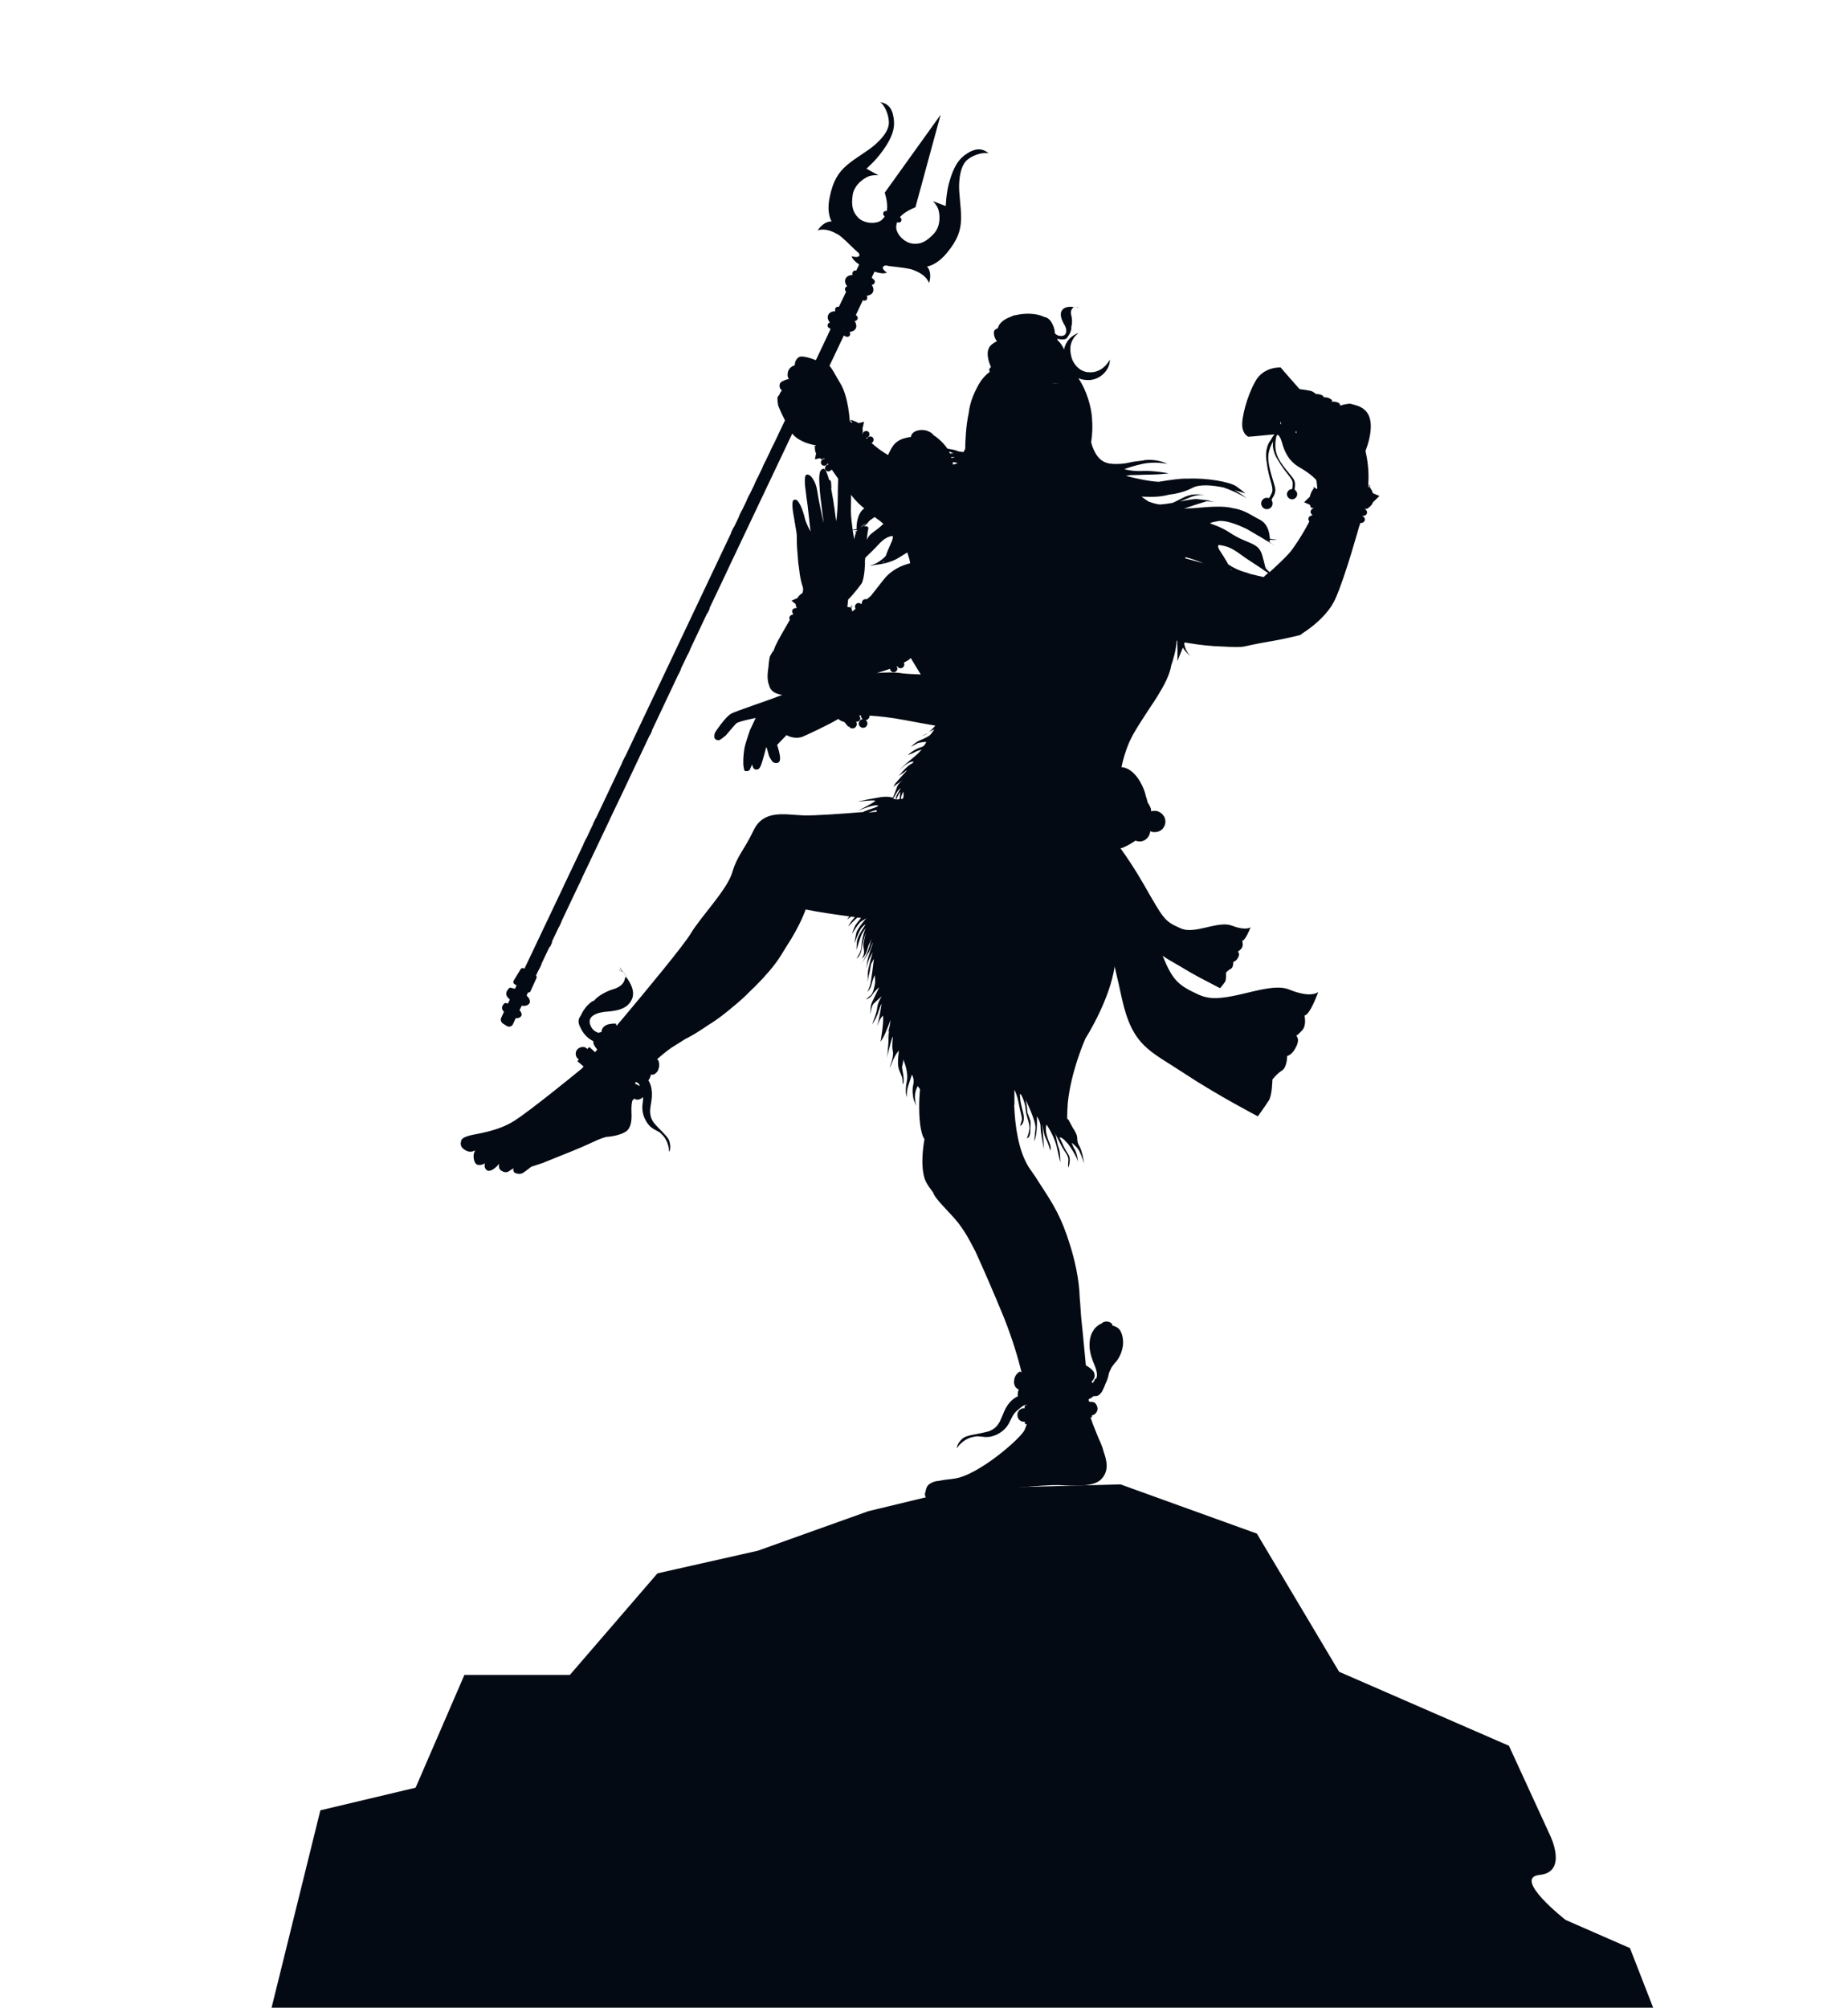 <?xml version="1.0" encoding="UTF-8"?> <!-- Generator: Adobe Illustrator 21.0.0, SVG Export Plug-In . SVG Version: 6.00 Build 0) --> <svg xmlns="http://www.w3.org/2000/svg" xmlns:xlink="http://www.w3.org/1999/xlink" id="Layer_1" x="0px" y="0px" viewBox="0 0 939.1 1020.1" style="enable-background:new 0 0 939.1 1020.1;" xml:space="preserve"> <style type="text/css"> .st0{fill:#040A13;} </style> <g> <path class="st0" d="M440.2,492.6c-0.1,0.7-0.2,1.3-0.2,1.3S440.1,493.4,440.2,492.6z"></path> <path class="st0" d="M437.8,487.1c-0.2,0.1-0.3,0.1-0.3,0.1S437.5,487.5,437.8,487.1z"></path> <path class="st0" d="M437.5,490c-0.3,0.4-0.5,0.7-0.5,0.7S437.2,490.4,437.5,490z"></path> <path class="st0" d="M445.6,521.9c-0.4,1.2-0.7,2.3-0.7,2.3C445,523.9,445.3,523,445.6,521.9z"></path> <path class="st0" d="M450.7,528c0,0,0.1-1.2,0.4-2.9C450.6,526.7,450.7,528,450.7,528z"></path> <path class="st0" d="M399.1,193.1C399.1,193.1,399.1,193,399.1,193.1C399.2,193,399.1,193,399.1,193.1z"></path> <path class="st0" d="M398.7,193.2c0.2-0.1,0.3-0.1,0.4-0.1C399,193.1,398.9,193.1,398.7,193.2z"></path> <path class="st0" d="M697.7,255.2l3.3-3.2l-3.3-1.4c-0.6-1.8-1.6-3-1.6-3s0.6-1.1-0.8-1.4c0.5-6.6-0.4-12.7-1.4-17.1 c0.7-1.8,1.4-3.9,1.9-6.1c3.6-16.1-6-16.8-9.8-17.9c0,0-2.2,0.1-5.1,1c0.1-0.3,0.1-0.5,0-0.6c-0.1-0.7-1.1-1.1-2.1-1.3 c-0.7-0.2-1.5-0.1-2.1-0.1c0,0,0,0,0-0.1c0.4-0.3,0.5-0.8-1.1-1.6c-1-0.5-2.1-0.6-2.8-0.5c0,0-0.1-0.1-0.1-0.2l0,0 c-0.6-1.3-2.9-1.5-3.9-1.5c-0.8-0.5-1.6-1.3-2.7-1.6c-1.9-0.4-3.9-0.7-5.7-0.9l-8-9.1l0,0l-0.5-0.6l0,0l-1.1-1.3 c0,0-8.7-0.6-12.9,7.1c-4.3,7.6-7.1,18.8-6.6,23c0.5,4.2,3.1,5.1,3.1,5.1l2.6-0.2h0l0,0l10.5-1c0,0.1,0,0.1,0,0.2 c-0.6,0.7-1.2,1.6-1.7,2.6c-0.2,0.3-0.4,0.5-0.5,0.7c0,0-2.9,3.7-1.6,10.7c0,0,0,0,0,0c1.1,9.1,3.8,12.6,2.6,15.5 c-0.3,0.7-0.6,1.3-0.9,1.9l-0.5,0.8c0,0,0,0,0,0c-0.3-0.1-0.7-0.2-1.1-0.2c-1.6,0-2.9,1.3-2.9,2.9c0,1.6,1.3,2.9,2.9,2.9 c1.6,0,2.9-1.3,2.9-2.9c0-0.6-0.2-1.2-0.5-1.7l0,0c0,0,0.1-0.3,0.2-0.7c1-1.4,2-3.4,1.6-5.4c-0.7-3.5-3.5-10-3.5-15.7 c0-3,1.3-6,2.5-8.1c0,0,0,0.1,0,0.1c0,0-1.1,4.1,2.4,9.4c0,0,0,0,0,0c4.1,7.2,7.6,9.2,7.5,12c0,0.7-0.1,1.3-0.1,1.9l-0.2,0.9 c0,0,0,0,0,0c-0.3,0-0.6,0.1-1,0.2c-1.3,0.6-2,2.1-1.4,3.4s2.1,2,3.4,1.4c1.3-0.6,2-2.1,1.4-3.4c-0.2-0.5-0.6-0.9-1-1.2l0,0 c0,0,0-0.2-0.1-0.6c0.3-1.5,0.4-3.5-0.6-5c-1.8-2.7-6.4-7.1-8.3-11.9c-1.4-3.4-0.9-7.5-0.4-9.7c0.3-0.5,0.6-0.8,0.6-0.8l0-0.1 c0.8,0.5,1.5,1.5,2.1,3.5c1.4,5.2,3.5,10,9.3,13.3c5.8,3.3,8.3,6.3,8.3,6.3s0.4,1.8,0.5,4.6c-1.4-0.6-1.9-1.2-1.9-1.2 s0,0.6,0.2,0.7c-1.2,1.5-1.8,3-2.1,4.4l-2.9,2.8l3,1.3c0.1,0.4,0.2,0.8,0.3,1l0,0l0,0c0.1,0.3,0.2,0.4,0.2,0.4s0.4,0.1,1.1,0.3 c0.2,0,0.3,0.1,0.5,0.1c-1,0-1.8,0.8-1.8,1.8c0,0.6,0.4,1.2,0.9,1.5c0,0.1-0.1,0.2-0.1,0.3c0,0,0,0,0,0c-1,0-1.9,0.8-1.9,1.8 c0,0.5,0.2,0.9,0.5,1.2c-3.3,6.5-8.1,13.7-10.2,16.1c-2,2.3-6.8,6.8-10,9.7c-0.7-0.6-1.4-1.3-2.1-2.1c0-0.2-0.1-0.5-0.2-0.8 c1.4,0.9,1.9,1,1.9,1s-0.8-0.4-1.9-1c-0.3-1.4-0.8-3.4-1.6-6.1c-2-6.3-7.5-5.2-16.1-10.9c-8.6-5.7-14.3-4.4-6.4-6 c3.7-0.7,9.7,1.5,15,4.1c1.5,0.9,3.1,1.8,4.6,2.7c0.5,0.3,1,0.7,1.6,0.9c4.5,2.7,8,4.9,8,4.9s0,0-2.1-1.4c-0.4-0.3-1-0.8-1.7-1.4 c0.7,0.4,1.1,0.7,1.1,0.7s0-0.4,0-1.1c2.2,0.3,3.8,0,3.8,0s-1.7-0.1-3.8-0.5c-0.1-2.1-0.6-6-3.4-8.5c0,0,0,0,0,0s0,0,0,0 c-0.5-0.4-1-0.8-1.6-1.1c-0.6-0.3-1.2-0.6-1.7-0.9c-0.1,0-0.1-0.1-0.2-0.1c-4.4-2.5-6.9-4.1-11.9-4.9c0,0,0,0,0,0 c-4-1.2-11.7-0.8-18.8-0.1c-1.3,0.1-2.6,0.2-4,0.2c-0.7,0-1.4,0.1-2,0.1c0.1,0,0.2-0.1,0.3-0.1c4.6-1.6,9.1-3,11.2-3.6 c2.4,0.1,4.2,0.4,4.2,0.4s0,0-2.8-0.6c-0.1,0-0.3-0.1-0.4-0.1c0.1,0,0.2-0.1,0.2-0.1s-2.8-0.3-5.9-0.7c-1.6-0.2-5.1,0.5-8.8,1.2 c1.6-0.7,3.3-1.4,5.3-2.2c3.6-1.4,6.4-1.3,8.1-0.9c-1.3-0.3-3.3-0.6-5.9-0.5c-4.4,0.2-7.3,2.6-11.3,4.3c-2.3,0.4-4.4,0.7-6,0.8 c-1.3,0.1-3.6-0.5-6.3-1.5c-1.3-0.8-2.4-1.6-3.5-2.5c3.1,0.2,6,0.2,8.4,0c2.3-0.2,4.2-0.6,5.8-1c4.3-0.5,8.4-1.7,11.6-3.4 c3.7-2,10.2-1.4,15.9-0.2c6.4,2.2,11.9,5.5,11.9,5.5s-3.9-3-6.5-4.2c3.3,0.9,5.6,1.7,5.6,1.7s-0.3-0.5-4.4-3.5 c-3.2-2.4-15.6-4.5-24.9-4c0,0,0,0,0,0c-3.4-0.2-9.1,0.7-14.7,1.6c-5.5-0.3-11.7-1.8-16.7-3c0.7-0.1,1.4-0.2,2.2-0.4 c2.3,0,4.9-0.1,7.3-0.2c2.4,0,4.9-0.1,7-0.2c0,0,0,0,0,0l0,0c3-0.2,5.3-0.5,5.3-0.5s-7.9-1.5-13.2-1.2c-5.3,0.3-9.3-0.9-9.3-0.9 s2.8-1.3,9.2-2.7c6.3-1.4,12.6,0,12.6,0s-4.3-2.4-10.4-2c0,0,0,0,0,0s0,0,0,0c-0.7,0-1.4,0.1-2.1,0.3c0,0,0,0,0,0 c-1,0.1-2.4,0.3-4,0.5c-1.6,0.2-3,0.6-4.7,0.9c-3,0.4-5.9,0.5-8.3,0.1c-0.5-0.1-1-0.2-1.5-0.4c-0.6-0.2-1.1-0.4-1.6-0.7 c-4.6-2.6-6.1-9.7-6.1-9.7c0.6-4.4,0.8-7.3,0.4-12.7c-0.4-4.9-2.4-13.2-6.9-19.8c1.4,0.5,2.9,0.9,4.4,0.9c6.3,0.4,11.7-5,11.6-10.4 c0,0-3.5,7.3-11.2,6.4c-0.1,0-0.1,0-0.2,0c0,0-0.1,0-0.1,0c-3.8-0.6-6.1-3.3-7.4-5.9c-1-2.3-1.2-4.6-1.2-5.7c0-0.5,0-1.1,0.1-1.6 c0.2-1.2,0.6-2.5,1.4-3.8c0.6-1,1.5-2,2.7-2.9c0,0,0,0-0.1,0c0,0,0,0,0,0c0,0,0,0,0,0c-0.8,0.3-6,2.1-7.3,8.4c-0.2-0.6-0.5-1.3-1-2 c0,0,0,0,0,0c-0.6-1-1.4-2-2.4-2.8c0.1,0,0.2,0.1,0.2,0.1s-0.2-0.5-0.2-0.8c1.9,0.5,4.5,0.7,5.2-0.8c0.1-0.1,0.1-0.3,0.2-0.4 c0.6-0.7,1.2-1.8,1.5-3l0,0l0.1-0.3c0,0,0,0,0,0c0-0.2,0.1-0.3,0.1-0.5c0-0.3,0.1-0.6,0-0.9v0c0,0,0,0,0,0c0-0.1,0-0.1,0-0.2 c0.6-1.8,0.4-4.4,0-5.7c-0.4-1.4-0.3-2.9,0.8-3.8c0.3-0.3,0.3-0.4,0.2-0.5c0.3-0.1,0.9-0.2,1.3,0c0.1,0,0.2,0,0.3,0.1 c0.1,0,0.2,0.1,0.4,0.3c0.2,0.2,0.6,0.3,0.6,0.3l0-0.1c0,0-0.4,0-0.5-0.2c-0.1-0.1-0.2-0.2-0.3-0.2c0.2,0,0.4,0,0.5,0 c0.3,0,0.5,0,0.6,0l0-0.1c0,0-0.6,0.1-1.2,0c0,0,0,0,0,0l0,0c-0.1,0-0.2,0-0.3-0.1c-0.5-0.1-1,0-1.3,0c-0.5-0.1-4.1-0.6-5.7,1.5 c-1.7,2.2-0.1,5.5,1.2,7.7c1.3,2.2,1.4,5.4-1.6,5.5c-1.7,0.1-2.8-0.7-3.4-1.4c0,0,0,0,0,0c0-0.1,0-0.1,0-0.2c0,0,0-0.1,0-0.1 c0-0.5-0.1-1.1-0.2-1.7c0,0,0,0,0,0s0,0,0,0c-0.2-0.7-0.4-1.4-0.8-2.2c0,0,0,0,0,0c-0.6-1.5-1.6-2.8-2.7-3.5 c-0.3-0.2-1-0.4-1.7-0.6c-4-1.9-9.7-2-14.3-0.9c0,0,0,0,0,0c-1.1,0.1-1.8,0.4-2.3,0.7c-1.8,0.6-5.4,2.2-6.6,5 c-0.2,0.4-0.3,0.9-0.4,1.5c0-0.3,0-0.5,0-0.5s-0.7,0.1-1.2,0.7c0,0,0,0,0,0c-1.2,0.4-1,3.6,0.8,5.9c-1.7,0.8-3.3,1.9-4,3.3 c-1.6,2.9-0.1,7.5,1,9.8c-0.5,0.3-0.9,0.8-0.9,1.5c0,0.3,0.1,0.5,0.2,0.8c0,0.1,0,0.1,0,0.2c-2.3,1.7-4.1,3.8-5.6,6.4 c-2.3,4.2-4.4,8.9-5,14.3c-1.5,6.8-1.8,15-1.8,18.3c-0.2,0.5-0.5,1-0.9,1.7c-0.7-0.1-1.5-0.2-2.3-0.3c-1.1-0.4-2.2-0.8-3.3-1 c-1.1-0.2-1.9-0.3-2.6-0.5c-2.2-3.4-6.2-6.3-6.2-6.3s0,0.1,0,0.1c-0.3-0.2-0.5-0.4-0.8-0.6c-0.4-0.6-1.1-1.3-2.5-1.9 c-3-1.5-8-0.7-8.9,2.2c0,0,0,0.1,0,0.1c0,0,0,0,0,0c0,0,0,0,0,0.1c0,0.1,0,0.1-0.1,0.2c0,0,0,0.1,0,0.1c0,0,0,0,0,0 c0,0,0,0.1,0,0.1c-5.8,0.8-8.6,2.7-10.8,7.5c-0.3,0.5-0.5,1.1-0.8,1.7c-2.7-1.5-5.7-3.7-8.4-6.1c0.1-0.1,0.2-0.1,0.3-0.2 c0.8-0.6,1-1.8,0.4-2.5c-0.6-0.8-1.7-0.8-2.5-0.2c-0.2,0.2-0.4,0.4-0.5,0.7c-0.2-0.1-0.3-0.3-0.5-0.4c0.3,0,0.7-0.2,1-0.4 c0.8-0.6,1-1.8,0.4-2.5c-0.6-0.8-1.7-0.8-2.5-0.2c-0.4,0.3-0.7,0.8-0.7,1.3c0,0,0,0-0.1-0.1l0-0.1c0,0,0,0,0,0 c0.3-1.1,0.3-1.9,0.1-2.7l0.8-3.5l-2.8,0.7c-1.2-0.8-2.4-1.1-2.4-1.1s-0.9-0.8-2-0.2c0,0,1.1,0.4,1.1,0.8c0,0.1-0.1,0.2-0.2,0.4 c-0.6-0.7-1-1.1-1-1.1s-0.6-12.1-4.7-18.9c-2.6-4.2-4-7.4-5.6-9l7.3-15.4l1.1,0.5c0.8,0.4,1.7,0,2-0.7c0.2-0.5,0.2-1.1-0.2-1.6 c1.5-0.2,2.7-0.8,3.2-1.9c0.5-1.1,0.2-2.5-0.6-3.7c0.6,0,1.1-0.3,1.4-0.9c0.4-0.8,0-1.7-0.7-2l-0.1-0.1l3.6-7.6l0.1,0.1 c0.8,0.4,1.7,0,2-0.7c0.2-0.5,0.2-1.1-0.2-1.6c1.5-0.2,2.7-0.8,3.2-1.9c0.5-1.1,0.2-2.5-0.6-3.7c0.6,0,1.1-0.3,1.4-0.9 c0.4-0.8,0-1.7-0.7-2L443,141l1.4-3c1.4,0.5,2.5,0.7,3.3,0.8c1.9,0.3,3-0.3,3-0.3s-2.2-1.4-2.1-2.5l0,0c0,0,0,0,0,0 c0-0.2,0.1-0.3,0.2-0.5c0.4-0.5,1.1-0.7,1.7-0.6c0.5,0.1,0.9,0.2,1.4,0.3c5.1,0.6,10.1,1.1,12.3,2c2.2,0.9,6.4,2.6,7.9,6.6 c0,0,1.9-5-1-8.4c0,0,4.7-0.4,10.1-6.9c5.4-6.6,7-11.1,7.2-17.2c0.1-6.1-1.2-12.8-1-17.7c0.2-4.9,1.2-10.1,4.4-12.6 c3.2-2.5,7.8-3.7,10.6-3.1c-3.5-2.9-7.1-2.7-12,0.8c-4.9,3.5-6.9,9.8-8.3,14.9c-1.3,5.2-1.5,11.1-1.5,11.1l-6.5-2.5 c0,0,1.4,1.3,2.5,3.6c1,2.3,1.8,8.7-2,12.9c-3.8,4.1-6.8,5.5-10.6,5.1c-3.7-0.3-7.1-3.4-8.2-6.4c-0.7-1.8-0.3-3.4,0.1-4.5l0.2,0.1 c0.7,0.3,1.6,0,1.9-0.7c0.3-0.7,0-1.6-0.7-1.9l-1.5-0.7l1.5,0.7c0,0,1.6-2.5,7.9-5.1l12.8-47l-1,2.1l1-2.1l-28.4,39.6 c2,6.5,1,9.3,1,9.3l0.2,0.1c-0.7-0.3-1.6,0-1.9,0.7c-0.3,0.7,0,1.6,0.7,1.9l0,0c-0.6,1-1.6,2.3-3.4,2.9c-3.1,1-7.6,0.4-10.2-2.3 c-2.6-2.7-3.5-5.9-2.7-11.4c0.8-5.5,6.3-9,8.7-9.7c2.4-0.6,4.4-0.3,4.4-0.3l-6.1-3.4c0,0,4.5-3.9,7.6-8.2c3.2-4.3,6.8-9.8,6.4-15.8 c-0.4-6-2.5-9-6.9-9.8c2.2,1.8,4.2,6.2,4.3,10.2c0.1,4.1-3.3,8.1-7,11.4c-3.7,3.3-9.7,6.5-14.3,10.4c-4.6,4-7.1,8.1-8.8,16.4 c-1.7,8.3,1,12.2,1,12.2c-4.4,0-7.1,4.6-7.1,4.6c4-1.4,8,0.8,10.1,1.9c2.1,1.1,5.6,4.8,9.3,8.3c0.4,0.3,0.7,0.7,1.1,0.9 c0.5,0.5,1,1.2,0.6,1.9l-0.3,0.2c-1,0.7-3.5-0.1-3.5-0.1s0.2,1.8,3.8,4.2l-1.5,3.1c-0.7-0.2-1.5,0.1-1.8,0.8c-0.2,0.5-0.2,1,0,1.4 c-1.7,0.1-3.1,0.7-3.6,1.9c-0.6,1.2-0.2,2.6,0.8,3.9c-0.4,0.1-0.8,0.4-1,0.8l0,0c-0.3,0.7-0.1,1.5,0.5,1.9l-3.7,7.7 c-0.7-0.2-1.5,0.1-1.8,0.8l0,0c-0.2,0.5-0.2,1,0,1.4c-1.7,0.1-3.1,0.7-3.6,1.9c-0.6,1.2-0.2,2.6,0.8,3.9c-0.4,0.1-0.8,0.4-1,0.8 c-0.4,0.8,0,1.7,0.7,2l0.7,0.4l-0.7,1.5c0,0,0,0,0,0l-1.3,2.8c0,0,0,0,0,0l-5.5,11.6c-2.8-1.1-7-2.4-8.5-1.6 c-2.4,1.4-2.2,4.2-2.2,4.2s-2.9,0.7-3.5,3.4c-0.6,2.8,0.6,3.6,0.6,3.6s-2.1,0.2-3.4,1.3c0.2-0.3,0.5-0.5,0.8-0.6 c-0.6,0.2-1.7,0.8-2.1,1.7c0,0,0,0,0,0s-0.1,0.1-0.1,0.4c0,0,0,0,0,0c0,0,0,0,0,0c-0.1,0.6-0.2,1.8,0.8,2.6 c0.2,0.2,0.3,0.4,0.3,0.4s-0.8,0.9-1.4,2.4c0,0,0,0,0,0s-1.1,0.8-0.8,2.1c0,0.5,0,1.2,0.2,2.2c0,0,0,0.1,0,0.1 c0.1,0.4,0.1,0.8,0.3,1.1c0-0.1-0.1-0.1-0.1-0.1s1.2,3.1,3.4,7.4l-2,4.2c0,0,0,0,0,0l-1.4,2.9c0,0,0,0,0,0.1l-2.6,5.4 c0,0,0-0.1,0-0.1l-1.4,2.9c0,0,0,0,0,0.1l-2.6,5.4c0,0,0-0.1,0-0.1l-1.4,2.9c0,0,0,0.1,0,0.2l-2.6,5.4c0,0,0-0.1,0-0.1l-1.4,2.9 c0,0,0,0.1,0,0.2l-2.6,5.4c0-0.1,0-0.1,0-0.2l-1.4,2.9c0,0,0,0.1,0,0.2l-2.6,5.4c0-0.1,0-0.1,0-0.2l-1.4,2.9c0,0,0,0.1,0,0.3 l-2.6,5.4c0-0.1,0-0.2,0-0.3l-1.4,2.9c0,0,0,0.1,0,0.3l-39,82.3l-0.4,0.8c0,0,0,0,0,0l-14.6,30.8c0-0.1,0-0.1,0-0.2l-1.4,2.9 c0,0,0,0.1,0,0.2l-13.3,28.1c0-0.1,0-0.1,0-0.2l-1.4,2.9c0,0,0,0.1,0,0.2l-3.5,7.4c0-0.1,0-0.1,0-0.2l-1.4,2.9c0,0,0,0.1,0,0.2 l-8.7,18.3c0,0,0,0,0,0l-1.4,2.9c0,0,0,0,0,0.1l-19.9,41.9l-0.3-0.2c-0.6-0.3-1.3-0.1-1.6,0.4l-3.6,5.9c-0.3,0.6-0.2,1.3,0.4,1.7 l1.1,0.7l-0.8,1.7c-1.5-0.4-2.6-0.6-2.6-0.6s-2.8,2-1.5,4.4c0.3,0.5,0.8,1.1,1.5,1.7l-1,2c-0.9-0.2-1.5-0.3-1.5-0.3 s-2.3,1.6-1.2,3.6c0.2,0.3,0.4,0.6,0.7,0.9l-1.4,3c-0.5,1-0.1,2.3,0.8,2.9l2,1.3c1.1,0.7,2.7,0.3,3.2-1l1.4-3 c0.7,0.1,1.3,0,1.9-0.3c1.7-0.9,1.2-2.4,0-3.7l1.1-2.3c1.1,0.2,2.1,0.1,2.9-0.3c2.2-1.2,1.3-3.2-0.4-4.9l0.7-1.5 c0.5,0.1,1.1-0.2,1.3-0.7l3-6.6c0.2-0.5,0.1-1-0.2-1.4l1.7-3.5c0,0.1,0,0.3-0.1,0.4l1.2-2.6c0,0,0-0.1,0-0.3l4.2-8.8 c0,0.3,0,0.5-0.1,0.8l1.2-2.6c0,0,0-0.2,0-0.6l3.6-7.6c0,0.1,0,0.2,0,0.2l1.2-2.6c0,0,0-0.1,0-0.2l9.2-19.4c0,0,0,0.1,0,0.1 l1.2-2.6c0,0,0,0,0-0.1l13.6-28.6c0,0,0,0,0,0l1.2-2.6c0,0,0,0,0,0l4.4-9.2l0.4-0.8c0,0,0,0,0,0l14.9-31.5c0,0.2,0,0.3-0.1,0.5 l1.2-2.6c0,0,0-0.1,0-0.3l13.6-28.8c0,0.1,0,0.3-0.1,0.4l1.2-2.6c0,0,0-0.1,0-0.3l3.6-7.5c0,0.1,0,0.2-0.1,0.4l1.2-2.6 c0,0,0-0.1,0-0.2l8.8-18.6c0,0.2,0,0.4-0.1,0.6l1.2-2.6c0,0,0-0.2,0-0.4l8.5-17.9c0,0,0,0,0,0l1.2-2.6c0,0,0,0,0,0l32.3-68.1 c0,0,0,0,0.1,0.1c0,0,0,0,0,0c1.2,1.6,3,2.8,4.9,3.7c3,1.5,5.9,2,7,2.2c0,0,0,0.1,0.1,0.2c-0.7,0.1-1,0-1,0s0.3,0.3,0.4,0.3 c-0.1,1.5,0.1,2.7,0.6,3.6l-0.6,3l2.5-0.6c0.3,0.2,0.5,0.3,0.6,0.4l0,0l0,0c0.2,0.1,0.3,0.2,0.3,0.2s0.3-0.1,0.9-0.4 c0.2-0.1,0.3-0.1,0.5-0.2c0.1,0.1,0.1,0.2,0.2,0.3c-0.4,0-0.8,0.1-1.2,0.4c-0.8,0.6-1,1.8-0.4,2.5c0.6,0.8,1.7,0.8,2.5,0.2 c0.3-0.2,0.5-0.5,0.6-0.8c0.1,0.2,0.2,0.4,0.4,0.6c-0.3,0-0.7,0.2-1,0.4c-0.8,0.6-1,1.8-0.4,2.5c0.6,0.8,1.7,0.8,2.5,0.2 c0.2-0.2,0.4-0.4,0.5-0.6c1,1.4,2.1,3,3.3,4.7c0,0.3,0,0.6,0,0.9c-0.2,3.8-0.1,9.3-0.3,13.3c0,0.6-0.1,1.2-0.1,1.7 c-0.3,4.6-0.6,5.6-0.6,5.7c0,0,0,0,0,0c-0.3-2.2-1.2-9.8-2.5-16.3c0.2-1.1-0.1-2.7-0.1-3.6c-0.1-0.7-0.5-1-1-1.1 c-0.5-1.9-1.1-3.5-1.6-4.5l0,0c-0.2-0.5-0.5-0.9-0.9-1c0.1-0.1,0.2-0.1,0.2-0.1s-0.3-0.1-0.7,0c-0.2,0-0.3,0.1-0.5,0.2c0,0,0,0,0,0 c0,0,0,0-0.1,0c-0.6,0.4-1.2,1.2-1.3,3.1c0,0,0,0,0,0.1c-0.1,0.6-0.1,1.2-0.1,1.8c0,1.4,0.1,2.9,0.2,4.2c0,0,0,0,0,0 c0,1.3,0.6,6.9,1.2,11.5c0,0,0,0,0,0l0,0c0.4,3,0.7,5.6,0.8,6.1c0,0,0,0,0,0c0,0,0,0.2,0,0.4c-0.6-2.8-2.6-11.7-3.2-16.1 c-0.3-2.4-1.2-4.7-2.3-6.3c0,0,0,0,0,0s-0.1-0.1-0.3-0.4c-0.5-0.7-1.1-1.3-1.7-1.5c-0.2-0.1-2.1-1-2,2.4c0,0,0,0,0,0 c-0.1,1.8,0.2,4.4,0.6,7.2c0.1,0.4,0.1,0.7,0.1,0.9c0,0,0,0.1,0,0.1c0.1,0.9,0.3,1.8,0.4,2.7c0.1,0.7,0.2,1.4,0.3,2.2l0.8,7.2 c0.2,1.7,0.4,3.4,0.4,3.7c0,0,0,0,0,0c0.1,0.5,0.1,1,0.2,1.4l0.1,0.8c0,0,0,0,0,0.1c-0.3-0.5-2.3-3.9-3-7c-0.5-2.2-1.6-5.7-3-7.7 c0,0,0,0,0,0c0,0-0.3-0.6-0.8-1l0,0c0,0,0,0,0,0c-0.4-0.3-0.9-0.5-1.4-0.4c0,0,0,0,0,0c0,0-0.1,0-0.1,0c-0.1,0-0.1,0.1-0.2,0.1 c-0.1,0-0.1,0.1-0.1,0.1c0,0,0,0-0.1,0.1c0,0,0,0.1-0.1,0.1c0,0-0.1,0.1-0.1,0.1c0,0,0,0,0,0c0,0.1-0.1,0.2-0.1,0.2c0,0,0,0,0,0 c0,0,0,0,0,0c-0.5,1.5-0.1,4.9,0.4,7.4c0.4,2.2,1,5.9,1.4,8.3c0.1,0.8,0.2,1.5,0.2,2.1c0,0,0,0,0,0.1c0,0.2,0,0.8,0,1.6 c0,1.7,0.1,4.4,0.4,7.4c0,0,0,0,0,0s0,0,0,0.1c0.1,1.2,0.2,2.5,0.3,3.7c0,0,0,0,0,0c0,0.6,0.1,1.4,0.3,2.3c0.1,0.6,0.1,1.1,0.2,1.7 c0.1,0.7,0.2,1.2,0.2,1.7c0,0,0,0,0,0c0.4,2.9,1,5.4,1.6,7.1c0.3,0.8,0.3,1.9-0.1,3.2c-1.3,0.8-2.1,1.7-2.6,2.6l-3,1.3l2.2,1.8 c0,0.3,0,0.6,0,0.8l0,0l0,0c0,0.2,0.1,0.4,0.1,0.4s0.2,0.1,0.4,0.3c-0.1,0.2-0.2,0.3-0.2,0.5c-0.9-0.2-1.8,0.3-2.1,1.1 c-0.2,0.7,0,1.4,0.5,1.8c-0.1,0.1-0.2,0.3-0.2,0.4c-0.8,0-1.4,0.5-1.7,1.2c-0.2,0.5-0.1,1,0.2,1.4c-3,5.2-6.1,10.4-7.5,13.6 c-0.4,1-0.8,2.1-1.1,3.1c0.1-0.7,0.2-1.2,0.2-1.2l-1.8,3.2c0,0-0.5,2.3-0.7,5.3c-0.4,2.5-0.6,5.1-0.3,6.9c0.1,0.8,0.3,1.6,0.6,2.2 c0.1,0.5,0.2,1,0.4,1.3c0.9,2.1,3.1,3.3,6.3,3.8c-0.9,0.3-1.6,0.6-2.2,0.8c-4.7,1.9-22,7.6-23.9,8.8c-2,1.2-4.7,4.7-7.2,8.2 c-0.1,0.1-0.1,0.1-0.1,0.2c0,0,0,0,0,0c0,0,0,0,0,0c0,0,0,0,0,0l-0.3,0.4l0,0c-0.8,1.1-0.8,2.1-0.8,2.1s0,0.3,0,0.6c0,0,0,0,0,0 c0,0,0,0,0,0c-0.3,1.4,1.6,2.1,2.4,1.9c0.2-0.1,0.5-0.2,0.9-0.5c0.3-0.2,0.7-0.4,1.1-0.8c0.8-0.6,1.5-1.2,1.5-1.2s4.1-4.9,5.2-6 c1.1-1.1,9.9-2.8,9.9-2.8l-2.9,6.2c0,0-1.9,5.4-2.6,8.2c-0.4,1.7-0.9,5.6-0.8,8.6l0,0c0,0,0,1.4,0.3,2.5c0,0,0,0,0,0 s0.1,1.5,0.8,1.5c0.7,0,2.1,0.2,2.5-1.4c0,0,0,0,0,0c0.3-0.5,0.6-1.2,0.8-2c0,0,0,0,0.4,1c0.2,0.9,0.8,1.7,2,1.6 c1.2-0.1,1.4-0.6,2-1.7c0.6-1,2.5-8.2,2.8-9.4c0-0.1,0-0.2,0-0.2s0,0,0.1-0.1c0.1,0.1,0.4,0.7,1.1,3.5c0.4,1.5,1,2.5,1.6,3.2 c0,0,0,0,0,0c0,0.1,0.1,0.3,0.2,0.4c-0.1,0-0.2-0.1-0.2-0.1l0.3,0.2c0.2,0.3,0.5,0.5,0.9,0.7l0,0c0,0,0,0,0.1,0 c0.3,0.1,0.6,0.2,0.9,0.2c0,0,0.1,0,0.1,0c0,0,0,0,0.1,0c0.3,0,0.6,0,0.9-0.2c0.4-0.2,0.6-0.4,0.8-0.8c0-0.1,0.1-0.2,0.1-0.4 c0,0,0,0,0,0c0.6-2.1-1.4-7.8-1.4-7.8l4.8-5c0,0,1,0.7,2.8,1.1c1.8,0.4,3.6,0.4,5.4-0.3c1.5-0.6,13.2-6,18.1-9 c1,0.9,2.1,1.3,3.1,1.6l2,2.4l0.2-0.4c0.3,0.7,1,1.2,1.8,1.2c1.2,0.1,2.2-0.9,2.3-2.1c0-0.5-0.1-1-0.4-1.4c0.1,0,0.2,0,0.4,0.1 c0.9,0,1.7-0.7,1.8-1.6c0-0.6-0.2-1.1-0.6-1.4c0,0,0,0,0-0.1c0.1,0,0.3,0,0.4-0.1c0.2,0,0.3,0,0.5,0c0,0,0,0.1,0,0.1 c0,0.7,0.3,1.4,0.9,1.8c-1.1,0.1-1.9,1-2,2.1c-0.1,1.2,0.9,2.2,2.1,2.3c1.2,0.1,2.2-0.9,2.3-2.1c0-0.7-0.3-1.4-0.9-1.8 c1.1-0.1,1.9-1,2-2.1c0-0.1,0-0.1,0-0.2c4.6,0.3,10.7,0.9,18,2.3c4.2,0.8,9.6,1.8,15.4,2.8c-0.3,0.3-0.5,0.6-0.9,1 c-0.7,0.8-1.4,1.5-2.2,2c-0.2,0.1-0.4,0.2-0.5,0.3l3.1-1.4c0,0,0,0,0,0c-0.1,0.1-1.7,2.8-2.9,3.4c-1.1,0.7-2.5,1.4-4.7,2.3 c-2.1,0.9-4.3,3.1-4.3,3.1l3.7-1.9l2.8-0.5h1.4c-0.3,0.5-0.7,1-1,1.6c-0.4,0.4-0.8,0.7-1,0.8c-0.4,0.2-0.9,0.2-2.9,1.1 c-2,0.9-3.5,2.3-4.3,2.8c-0.7,0.5,1-0.1,2-0.5c1-0.4,1.8-1,2.5-1.2c0.7-0.2,2.3-0.8,2.3-0.8l0,0c-0.1,0.1-0.1,0.2-0.2,0.2 c-0.4,0.5-1.6,2-5,4.7c-4.4,3.5-6.6,6.1-6.6,6.1s4.3-4.6,7-4.8c0.3,0,0.6,0,0.7,0c-0.1,0.2-0.3,0.4-0.4,0.6 c-0.6,0.4-1.6,0.9-2.4,1.6c-2,1.7-3.8,3.9-3.8,3.9l-1.1,1.1c0,0,3-1.8,3.2-2.1c0.2-0.3,1.1-0.7,1.1-0.7s-0.4,0.6-2.5,2.8 c-2,2.2-3.6,4.1-3.6,4.1l-0.9,1.7c0.2-0.2,0.6-0.7,1.8-1.5c2-1.4,2.7-1.9,2.7-1.9l0.8-0.6c0,0-2.6,1.8-3.3,3.7 c-0.6,1.9-2.1,5.4-2.1,5.5c-0.2,0-0.4,0-0.5,0c-1.4-0.4-3.5-0.6-6.7,0c-6.2,1.1-6.2,1.1-6.2,1.1l-4.6,1c0,0,7.9-0.9,8.9-0.5 c1,0.3-9,5.3-9,5.3s7.6-3.3,10.1-2.9c2.5,0.4-5.8,2.4-7.2,3.4c-11,0.9-25,1.9-30.4,1.7c-9.6-0.4-20.1-3-25.2,7.5 c-5,10.5-8.3,12.7-10.9,21.5s-15.8,22.2-21.2,31.2c-3.4,5.7-22.3,28.6-35.7,44.5l-1.9,2.2c-0.2-0.7-0.3-1.1-0.3-1.1 c-1.5-0.1-2.7,0.1-3.6,0.3c0,0,0,0,0,0c-1.3,0.2-3.3,1.3-3.7,3.4c0,0,0,0,0,0c0,0,0,0.1,0,0.1c0,0,0,0,0,0c0,0.2-0.1,0.3-0.1,0.5 c-0.2,0-0.3,0.1-0.5,0.1c0,0,0,0,0,0c-0.3,0-0.6,0.1-0.9,0.3c-1.6-0.5-3.2-1.5-4.1-3.7c-2.2-5.1,3.9-6.8,8.5-7.1 c5.1-0.4,10.5-1.4,12.6-6.5c2-4.8-2.5-10.4-3.1-11.2c-0.2-0.6-0.6-1.7-1.3-2.3c-0.1-0.1-0.3-0.3-0.4-0.4l0,0c0,0,0,0,0,0 c-0.7-0.9-1.2-2-1.2-2l-0.1,0.1c0,0,0.2,0.5,0.5,1c0.2,0.3,0.3,0.6,0.6,0.8c-0.2-0.1-0.4-0.2-0.7-0.2c-0.5-0.1-0.9-0.6-0.9-0.7 l-0.1,0.1c0,0,0.4,0.6,1,0.7c0.4,0.1,0.8,0.2,0.9,0.3c0.1,0.2,0.3,0.3,0.4,0.4c0.7,0.6,1.1,1.8,1.3,2.4c-0.2-0.1-0.4,0.1-0.6,0.9 c-0.5,2.8-3.1,4.4-5.8,5.2c-2.5,0.7-7.4,2.9-9.8,5.8c-0.1,0.1-0.3,0.1-0.4,0.2c0,0,0,0,0,0l-0.1,0c-0.6,0.3-1.1,0.6-1.5,1 c-0.2,0.2-0.5,0.4-0.7,0.6c0,0,0,0,0,0l-0.5,0.5c0,0,0,0,0,0c-1.8,1.8-2.9,3.8-3.6,5.4c-0.4,0.5-0.6,0.9-0.8,1.3c0,0,0,0.1,0,0.1 c0,0.1-0.1,0.1-0.1,0.2c0,0,0,0,0,0c-0.5,1.4,0,3.1,0.9,4.7c0.1,0.1,0.1,0.2,0.1,0.2c1.7,3.5,4.2,5.4,6.3,6.4 c-0.1,1.3,0.5,2.5,2,4.3c-0.5,0.6-0.8,1-1.1,1.3c-0.9-0.8-1.9-1.7-2.9-2.6c-0.4,0.3-0.7,0.7-1.1,1c0,0-0.1-0.1-0.1-0.1 c0,0-0.1-0.1-0.1-0.1c-0.1-0.1-0.1-0.1-0.2-0.2c0,0-0.1,0-0.1-0.1c-0.1-0.1-0.2-0.1-0.3-0.2c-0.5-0.3-1.1-0.4-1.7-0.3 c-0.3,0-0.7,0.1-1,0.2c-0.7,0.3-1.4,0.7-1.8,1.4c-0.1,0.1-0.1,0.2-0.2,0.3c0,0.1-0.1,0.1-0.1,0.2c0,0,0-0.1,0-0.1s0,0,0,0.1 c-0.1,0.3-0.2,0.6-0.2,0.9c0,0,0,0,0,0c-0.1,0.4-0.1,1.5,0.6,2.4c0.3,0.4,0.6,0.7,0.9,0.9c-0.4,0.6-0.7,1-0.7,1l0,0c0,0,0,0,0,0 l0.1,0c0,0,0,0,0,0l0.1,0.1c0,0,0,0,0,0l0.4,0.3c0,0,0,0,0,0l2,1.7l0,0c0.2,0.2,0.4,0.3,0.6,0.5l-0.9,1l0,0 c-4.6,3.8-26.4,21.5-34.2,26.5c-8.8,5.6-19.4,6.6-23,7.6c-1.4,0.4-2.4,0.8-3,1.2c0,0,0,0,0,0c-0.1,0.1-0.3,0.2-0.4,0.3 c-0.5,0.4-0.8,0.9-0.8,1.5c-0.4,1.3-0.2,2.9,1.7,4.1c0,0,0,0,0,0c1.5,1.1,3,1.3,4.3,0.9c0.3-0.1,0.5-0.2,0.7-0.3 c0.2,0,0.3-0.1,0.5-0.1c-0.5,0.7-1.2,2.3-0.6,4.8c0,0,0,0,0,0c0.1,0.5,0.3,1,0.6,1.5c0.7,1,1.6,1.1,2.5,1c0.5,0,0.9-0.1,1.3-0.3 c0,0,0,0,0,0c0.5-0.1,0.9-0.4,1.1-0.6c0,0.2-0.1,0.5-0.1,0.7c0,0.3-0.1,0.6,0,1c0,0.4,0.2,0.8,0.4,1.1c0,0,0,0,0,0 c0.9,1.8,3.1,1.1,4.6-0.2c0,0,0,0,0,0c0.7-0.5,1.3-1,1.7-1.6c0.3-0.3,0.5-0.5,0.7-0.6c-0.1,0.2-0.1,0.4-0.1,0.7 c-0.1,0.3-0.1,0.6,0,1c0.1,0.8,0.6,1.5,1.5,1.9c1.3,0.8,2.5,0.7,3.2,0.3c0.8-0.5,2.6-1.7,2.6-1.7s-0.4,1.9,0.9,2.4 c1.3,0.5,2.7,0.7,4-0.1c1.3-0.8,4.2-3.1,4.2-3.1l5.8-1.9l8.9-3.6c3.6-1.4,7.5-3,11-4.5l0,0c0,0,0,0,0,0c1.7-0.8,3.4-1.5,4.9-2.2 c0,0,0,0,0,0c1-0.4,1.8-0.8,2.6-1.2c1.8-0.8,3.4-1.3,4.7-1.7c2.9-0.2,7.6-1,10.2-2.8c2.6-1.7,3-5.8,2.8-9.5c-0.1-3.2,0-5.4,0.7-6.7 c0.2,0.1,0.2,0.1,0.3,0.2c0-0.1,0.2-0.4,0.4-0.8c0.2,0.1,0.3,0.2,0.3,0.2c0,0,0,0,0,0l0.1,0.1l0,0l0,0l0.1,0.1l0,0 c0.5,0.2,0.9,0.3,1.4,0.2c0,0,0,0,0,0c0.3,0,0.6-0.1,0.9-0.2c0.3-0.1,0.7-0.3,1-0.5c0.1-0.1,0.2-0.1,0.3-0.2 c0.1-0.1,0.3-0.3,0.4-0.4c0,0.8,0,1.7-0.2,3c0,0.2-0.1,0.4-0.1,0.6c0,0,0,0,0,0c-0.4,3.6,0.5,6.5,2,8.9c0.2,0.4,0.5,0.8,0.8,1.2 c0,0,0,0.1,0.1,0.1c1.7,2.3,4.3,3.2,5.6,4c0.2,0.1,0.3,0.2,0.4,0.3c1.1,1,2.1,2.1,2.1,2.2c1.6,2.1,2.2,4.5,2.4,6 c0,0.5,0,0.9-0.1,1.3c0,0,0.1-0.2,0.2-0.6c0.1,0.5,0.1,0.9,0.1,0.9s1.1-2.1,0-5.6c-0.3-1-1.1-2-2.1-3.1c-2-2.2-4.3-4.3-5.8-6.2 c-0.7-1-1.2-2-1.5-3.1c-0.3-1.3-0.4-2.4-0.3-3.6c0.1-1.1,0.3-2.3,0.5-3.5c0.3-2,0.6-4.1,0.2-6.8c-0.3-1.9-0.9-3.3-1.5-4.3 c0-0.1-0.1-0.1-0.1-0.2c0.4-0.5,0.7-1,0.9-1.6c0.2-0.4,0.3-0.9,0.3-1.3c0.5,0.1,0.9,0.1,1.2,0c0,0,0,0,0,0c1-0.2,1.3-0.7,1.3-0.7 c0,0,0,0,0,0c0.8-0.6,1.2-1.3,1.4-2.1c1-2.5-0.2-4.7-0.2-4.7c0,0,0,0,0,0c-0.1,0-0.3-0.1-0.6-0.2c2.2-2,4.7-4,7.3-5.9 c3.4-2.1,5.4-3.4,7.5-4.7c0.1,0,0.2-0.1,0.3-0.1c3.5-1.8,7.3-4.2,11.2-6.9c0,0,0,0,0,0c4.4-2.6,8.9-6.2,12.9-9.6 c2.8-2.3,5.5-4.7,8-7.3c1.3-1.3,2.1-2,2.1-2c0.3-0.3,0.5-0.5,0.8-0.8c5.1-5.1,9.5-10.2,12.4-14.7c0.3-0.5,0.7-1.1,1-1.6 c0.7-1.1,1.4-2.2,2.1-3.4c7.6-11.6,10-19.2,10-19.2c6.5,1.3,14.4,2.5,22.2,3.5c-0.7,0.9-1.1,1.6-1.1,1.6s0.9-0.7,2-1.5 c0.7,0.1,1.3,0.2,2,0.3c-0.4,0.4-0.8,0.8-1.2,1.3c-1.7,2.1-2.3,3.5-2.3,3.5s2.5-2.7,4.7-4.6c0.7,0.1,1.3,0.2,1.9,0.2 c-1,1.2-2.4,2.8-3,3.9c-1.1,2.2-1.6,4.2-1.6,4.2s3.1-5.3,4.6-6.3c1.2-0.8,2.1-1.3,2.4-1.5c0,0,0.1,0,0.1,0 c-0.6,0.7-4.4,5.2-4.9,7.1c-0.5,2.1-1,5.5-1,5.5s2.1-5.8,3.4-7.6c1.3-1.7,2.3-2,2.3-2s-4.2,6-4.4,8.5c-0.2,2.6-0.3,4.6-0.3,4.6 s2-7.2,3.2-9c1.2-1.8,1.6-2.3,1.6-2.3s-1,1.8-1.7,5.3c-0.7,3.4-0.3,4-0.8,5.8c-0.5,1.9-2.2,4.4-2.2,4.4s2-0.8,2.7-5.4 c0.7-4.6,2-7.4,2-7.4s-0.9,3.1-1.2,5.3c-0.3,2.2,0.9,4-0.1,6.1c-0.3,0.7-0.6,1.1-0.7,1.3c0.4-0.2,1.1-0.7,1.8-2 c1-1.8,1.3-4.2,1.9-5.2c0.6-1,1.2-2.9,1.2-2.9s-1.4,5.9-2.9,8.9c-1,1.9-1.8,3.2-2.4,4c1.2-1.6,4.1-5.7,4.7-7.6 c0.8-2.5,1.4-3.2,1.4-3.2s-2.9,7.8-3.1,10.4c-0.1,1.2-0.2,2.3-0.3,3c0.2-1.2,0.6-3.1,1-4.1c0.6-1.6,2.2-4.4,2.2-4.4 s-2.6,8.7-2.5,10.8c0,2-0.1,4.5-0.1,4.5s0.3-2.9,0.9-4.7c0.5-1.8,0.5-3.7,1-4.8c0.5-1.1,1.3-2.4,1.3-2.4s-1.3,11.3-2,13.6 c-0.8,2.3-1.4,3.2-1.4,3.2s1.6-1.2,2.2-3.8c0.6-2.5,1.6-4.8,1.6-4.8s0.4,3.1,0.1,4.6c-0.3,1.5-0.9,4.9-2.3,5.9 c-1.4,1-2.2,1.9-2.2,1.9s2.2-0.7,3.3-2.5c1.1-1.8,3.4-3.7,3.4-3.7s-2.7,5.6-3.7,7.7c-1,2.1-0.7,6.1-0.7,6.1s0.3-4.2,1.6-5.5 c1.3-1.3,4.1-3.7,4.1-3.7s-2,2.9-2.3,5.6c-0.3,2.8-1.5,5.6-1.9,6.7c-0.4,1.1-0.7,2-0.7,2s1.6-2.3,2.7-5c1-2.7,1.6-4.8,2-5.4 c0.3-0.4-1.1,7.3-2.1,11.4c0.4-1.3,1-2.8,1.4-3.5c0.8-1.3,1.4-1.9,1.4-1.9s0.4,0.1,0.1,4c-0.3,3.5-1.1,8.5-1.1,8.5 s-0.8,1.9,0.9-0.9c1.7-2.8,4.1-9.6,4.1-9.6s-0.2,1.4-0.5,3.2c-0.3,1.2-0.6,2.4-0.8,3.5c0.1-0.4,0.3-0.8,0.5-1.3 c-0.2,1.6-0.3,3.2-0.3,4.1c0.1,2.4-0.7,9.8-0.7,10c0,0.2,0.2-1.8,0.9-4.2c0.7-2.5,1.5-6.1,1.9-6.5c0.4-0.4-0.6,4.3,0.1,7.1 c0.7,2.8-1.6,8.3-1.6,8.3s0.1,0.5,1.5-3.1c1.4-3.6,3.2-5.4,3.2-5.4s-0.9,6.3-0.2,8.7c0.6,2.5,1.8,3.9,2,6.1 c0.1,2.3,0.1,2.3,0.1,2.3s0.8-0.4,0.4-4.2c-0.5-3.8-1-3.8-0.4-6c0.4-1.5,0.3-2.3,0.2-2.6c0.5,1.1,2.9,6.8,1.9,11.4 c-1.1,5.1,0,8,0,8s-0.1-3.3,0.7-5.7c0.8-2.4,1.9-5.8,1.9-5.8s1.4,2.1,0.7,5.1c-0.8,3,0,6.9,0.2,7.6s1.5,3.4,1.5,3.4s-1.1-2.6-0.8-6 c0.2-1.7,0.8-3.2,1.4-4.3c0.4,0.6,0.7,1.1,1.1,1.6c-0.2,3-0.4,5.7-0.4,8c-0.1,14.6,2.7,17.4,2.7,17.4s-2.4,11.9,0,19.8 c0.8,2.6,3,5.7,6,9.2c-1.1-1.2-1.7-2.1-1.7-2.1c1,3.6,8.1,9.7,12.9,15.7c1.1,1.5,2.2,3,3.2,4.6c1.6,2.5,3.3,5.6,5.4,9.7 c4.2,9.1,9.8,22.1,14.6,33.8c4.3,10.9,7.1,20.2,8.9,27.7c-0.4-0.1-0.7-0.2-0.8-0.3c0,0,0,0-0.1,0c0,0-2.4,1.2-2.8,4.1 c-0.2,0.9-0.2,1.8,0.2,2.8c0,0,0,0,0,0c0,0,0,0.6,0.9,1.4c0,0,0,0,0,0c0.2,0.3,0.6,0.5,1.2,0.8c-0.2,0.4-0.3,0.9-0.4,1.4 c-0.1,0.6-0.2,1.3,0,2c-0.1,0-0.1,0.1-0.2,0.1c-1.2,0.6-2.6,1.5-3.9,3c-1.9,2.1-2.8,4.3-3.6,6.3c-0.5,1.2-1,2.4-1.5,3.5 c-0.6,1-1.3,2.1-2.3,3c-0.9,0.8-2,1.4-3.2,1.9c-2.7,0.8-6,1.3-9.3,2c-1.6,0.4-3,0.8-3.9,1.5c-3.1,2.5-3.2,5.1-3.2,5.1 s0.2-0.3,0.5-0.7c-0.1,0.4-0.1,0.6-0.1,0.6c0.1-0.4,0.3-0.8,0.6-1.2c1.1-1.2,3-3,5.8-4c0,0,1.7-0.5,3.3-0.7c0.2,0,0.4,0,0.6,0 c1.8,0,4.7,0.9,7.8-0.2c0,0,0.1,0,0.1,0c0.5-0.2,1-0.4,1.5-0.6c2.8-1.3,5.3-3.3,6.9-6.8c0,0,0,0,0,0c0.1-0.2,0.2-0.5,0.3-0.6 c1.7-3.6,2.4-4.1,4.8-6.1c1-0.9,1.9-1.4,2.6-1.7c0,0,0.1,0,0.1,0c0.2,0,0.3,0,0.5,0c0.1,0,0.2,0,0.3,0c0,0.1,0,0.1,0,0.2 c-0.3,0-0.7,0-1,0c-0.1,0.5-0.1,1-0.1,1.5c-0.1,0-0.1,0-0.2,0c0,0-0.1,0-0.1,0c-0.1,0-0.2,0-0.3,0c0,0-0.1,0-0.1,0 c-0.1,0-0.2,0-0.4,0.1c-1.3,0.3-2.2,1.3-2.5,2.5c-0.1,0.5-0.1,1.1,0,1.7c0,0.1,0,0.1,0.1,0.2c0,0,0,0,0,0s0,0,0,0.1 c0.1,0.3,0.2,0.6,0.4,0.8c0,0,0,0,0,0c0.2,0.4,0.9,1.2,2,1.4c0.5,0.1,0.9,0.1,1.2,0.1c0.1,0.8,0.1,1.2,0.1,1.2h0c0,0,0,0,0,0l0,0 c0,0,0,0,0,0l0.1,0c0.1,0,0.4,0,0.8,0l-1.1,2.9c-1.8,4.2-23.7,23.3-35.9,24.8c-3.6,0.4-6.3,0.8-8.3,1.2c0,0,0,0,0,0 c-0.4,0-0.8,0.1-0.8,0.1s0,0,0,0c-1.7,0.3-3.2,1.3-3.2,1.3s0,0,0,0c-0.8,0.6-1.4,1.2-1.7,2.2c0,0,0,0,0,0c0,0,0,0,0,0 c-0.3,0.7-0.4,1.5-0.6,2.4c-0.1-0.1-0.1-0.1-0.1-0.1s-0.2,1,0.1,1.8c0.1,0.3,0.2,0.5,0.4,0.6c0.3,0.3,0.8,0.5,1.4,0.5 c0,0,0.1,0,0.1,0c0.1,0,0.1,0,0.2,0c0,0,0,0,0,0c0.2,0,0.3,0,0.5,0c4.4,0,19.7,0.5,24.4-0.8c0.5-0.2,1.1-0.3,1.7-0.5 c2.4-0.4,4.9-1.1,7.6-2c0,0,0,0,0,0c0.6-0.2,1.2-0.4,1.8-0.6c0.5-0.1,1-0.3,1.4-0.4c1.5-0.3,2.9-0.6,4.2-0.8 c4.2-0.5,15-1.4,20.8-1.6c1.3,0,2.6,0,3.9,0c6.2,0.2,16.8,1.2,20.9-2.9c4.7-4.7,2.5-10.6,1.3-14.3c0,0,0,0,0,0 c-0.6-2.4-1.6-4.6-2.4-6.3c-1.2-3-2.5-6.1-3.1-7.7c-0.4-1.2-0.8-2.3-1.1-3.2c0.4-0.1,0.7-0.2,0.8-0.1c0-0.1-0.1-0.4-0.2-0.9 c0.2,0,0.3-0.1,0.3-0.1l0.3-0.1l0,0c1.2-0.4,2.1-1.5,2.3-2.7c0.1-0.4,0.1-0.9-0.1-1.4c0-0.1-0.1-0.3-0.1-0.4c0,0,0-0.1,0-0.1 c0-0.1-0.1-0.2-0.2-0.3c0,0,0,0,0-0.1c-0.1-0.1-0.2-0.2-0.2-0.4c0,0,0-0.1-0.1-0.1c-0.1-0.1-0.2-0.2-0.2-0.3c0,0,0,0-0.1-0.1 c-0.1-0.1-0.2-0.2-0.3-0.3c0,0,0,0,0,0c-0.1-0.1-0.2-0.1-0.3-0.2c0,0-0.1,0-0.1,0c-0.3-0.1-0.5-0.2-0.8-0.3c0,0,0,0,0,0 c0,0,0,0,0,0c0,0,0,0,0,0c0,0,0,0,0,0c0,0,0,0,0,0c0,0,0,0,0,0c0,0,0,0,0,0l0,0c0,0,0,0,0,0c0,0,0,0,0,0c0,0,0,0-0.1,0 c-0.1,0-0.2,0-0.2,0c0,0-0.1,0-0.1,0c-0.1,0-0.2,0-0.2,0c0,0-0.1,0-0.1,0c-0.1,0-0.2,0-0.3,0c0,0-0.1,0-0.1,0c-0.1,0-0.2,0-0.3,0.1 c0-0.3-0.1-0.4-0.1-0.4c-0.1,0-0.2,0.1-0.3,0.1c0,0,0,0-0.1,0c0-0.4-0.1-0.8-0.1-1.2c1.1-0.4,1.8-0.9,2.4-1.5c0.5,0,0.9,0,1.4-0.1 c0,0,0,0,0,0l0.1,0c0,0,0.1,0,0.1,0l0.1,0c0,0,0,0,0,0c0.7-0.2,1.3-0.5,1.8-1.1l0.2-0.2c0,0,0,0,0,0c0.3-0.4,0.7-0.9,1-1.4 c0,0,0,0,0,0l0-0.1c0,0,0,0,0,0l0-0.1c0,0,0,0,0,0c0.3-0.6,0.7-1.3,1-2.1c0,0,0,0,0,0l0,0c0,0,0,0,0,0l0.1-0.2c0,0,0,0,0,0 c0.1-0.3,0.2-0.6,0.3-0.9c0.3-0.6,1.4-2.7,1.8-5.5c0.4-1,0.9-2,1.4-3c0.4-0.6,1-1.3,1.5-2c0,0,0,0,0,0c2.7-2.6,4.9-7.9,4.2-12.4 c0,0,0,0,0,0c-0.1-1-0.3-1.9-0.6-2.6c-0.8-2.4-2-3.5-4.7-4.2c0,0,0,0,0,0c0-0.1,0-0.1,0-0.2c0,0,0,0,0-0.1c0,0,0,0,0,0c0,0,0,0,0,0 c-0.3-1.4-2.6-2.1-4.1-1.6c-0.7,0.2-1.1,0.5-1.3,0.8c-0.1,0.1-0.2,0.2-0.4,0.2c0,0,0-0.1,0-0.1s-2.8,1.5-3.8,3.4c0,0,0,0,0,0 c-0.5,0.7-1,1.6-1.3,2.6c0,0,0,0,0,0s0,0,0,0c-0.3,0.8-0.5,1.7-0.6,2.7c-0.8,6.5,2.2,11.3,3.1,14.3c0.7,2.3,0.7,3.5,0.2,4.9 c-0.7,0.1-1,0.7-1,1.3c-0.5,0.2-0.7,0.7-0.7,1.2c-0.2-0.3-0.4-0.5-0.6-0.7c0,0,0,0,0,0c0,0,0,0-0.1-0.1c0.1-0.1,0.2-0.3,0.3-0.4 c0.9-0.9,1.5-2.1,1.2-3.4c-0.1-0.8-0.4-1.5-1-2l0,0c-0.7-0.8-1.8-1.7-3.4-2.6c0,0,0,0,0,0c-0.9-9.8-1.9-20-2.3-23.6 c-0.3-2.9-0.4-6.4-0.8-10.5c-0.3-10.1-2.7-20-5.1-27.5c-4.1-13.4-8.4-20.3-14.5-29.6c-1.8-2.9-3.9-6.1-6.2-9.3 c-5.4-8.4-7.1-21.4-7.5-31.2c0.1-1.1,0.1-1.8,0.1-1.9c0-0.4,0-3.5,0-6.4c0.6,1.2,1.4,3.1,2,6c1,5.6,2.2,8.5,1.7,9.6 c-0.4,1.1-0.8,2.8-0.8,2.8s2.9-1.2,1.5-6.8c-1.4-5.6-1.4-5.8-1.6-8.7c-0.2-2.9,2.7,3.3,2.9,6.9c0.1,3.6,2.4,7.4,1.9,10.4 c-0.5,3-1.3,4.4-1.3,4.4s1.8,0.2,1.8-4.1c0.1-4.3,0.4-3.7-0.6-6.6c-1-2.9-0.9-1.3-1-3.6c-0.1-2.4-0.8-5.2-0.8-5.2s5.3,10.7,5,14.5 c-0.4,3.7-0.6,6.6-0.6,6.6s0.9-2,1.2-5.8c0.3-3.8,0.1-6.9,0.1-6.9s2,2.7,1.9,5.6c0,2.9,1.7,11.1,1.7,11.1s-0.1-1.6-0.3-5.1 c-0.2-3.5-0.5-6.5-0.4-7.5c0-1,0.1,3.9,1.6,7c1.5,3,2.3,6.3,2.3,6.3s0.7-1.4-0.4-3.9c-1.1-2.5-1.9-5.4-1.8-7.4 c0.1-2.1,0.4-1.8,0.4-1.8s4,5.9,5.2,11.6c1.2,5.7,1.7,7.4,1.7,7.4s0.1-5.1-0.8-7.3c-0.9-2.2-1.2-5.6-1.5-6.3s-0.5-1.3-0.5-1.3 s1.9,3.6,3.5,6.8c1.6,3.1,3.7,4.7,3.4,7.5c-0.3,2.9,0,3.3,0,3.3s1.6-3.9,0.1-6.5c-1.6-2.6-1.9-3-2.7-4.8c-0.8-1.8-1.9-4-1.9-4 s0.8-0.2,2.4,1.2c0.6,0.7,1.2,1.3,1.7,1.8c0.5,0.6,1,1.3,1.6,2.2c3.5,5.3,3.7,7.2,3.7,7.4c0-0.4-0.3-4.8-2.2-7.4 c-0.3-0.6-0.6-1.4-1-2.5c1.3,1,2.9,2.5,3.8,4.1c1.4,2.8,2.5,6.4,2.5,6.4s-0.8-6.1-2.4-8.8c-1.6-2.7-0.7-3.8-1.4-5.7 c-0.7-1.9-1.9-3.5-1.9-3.5L543,569c0,0-0.2-0.2-0.7-0.7c0-2.3,0.1-4.9,0.3-7.7c1.6-15.9,8.2-31.1,8.8-32.5c0,0,0-0.1,0-0.1 c13.2-21.6,14.9-35.9,15-37c1.4,5.9,2.7,11.5,3.7,16.3c5.4,24.4,14.2,26.5,31.3,37.8c8.6,5.7,18.2,11.3,25.5,15.4l0,0l0,0 c7.2,4,12.3,6.7,12.3,6.7s3.6-5,5.6-8.1c1.7-2.7,1.8-10.6,1.8-10.6s2.3-3,4.9-4.6c2.6-1.6,2.6-7.4,2.6-7.4s2.5-0.3,4.6-4.7 c0.7-1.4,0.9-2.5,0.9-3.3c0-1.4-0.7-2.1-0.9-2.3c0.3-0.1,1.1-0.6,3-2.7c1.2-1.3,1.5-3.1,1.5-4.6c0-1.4-0.2-2.5-0.3-2.9 c0.4-0.1,0.8-0.3,1.2-0.7c0.1-0.1,0.3-0.3,0.4-0.4c2.6-3,5.4-10.9,5.4-10.9s-3.4,3.4-14.7-1.2c-9.5-3.9-26.5,4.9-39.2,4.3 c-2.4-0.2-4.6-0.7-6.6-1.6c-10.5-4.8-13.4-7.1-18.6-19.9c2.5,1.8,5.4,3.3,9.1,5.5c3.3,2,6.9,4.1,10.1,5.8c0,0,0,0,0,0l0.1,0 c1.2,0.6,2.3,1.3,3.4,1.8l0,0v0c3.8,2,6.5,3.4,6.5,3.4s1.7-2,2.5-3.2c0.8-1.1,0.5-4.7,0.5-4.7s1.1-1.3,2.5-2 c1.4-0.7,1.2-3.5,1.2-3.5s1.4-0.1,2.5-2.3c0.4-0.7,0.5-1.3,0.4-1.7c0-0.7-0.4-1.1-0.6-1.2c0.2-0.1,0.6-0.3,1.7-1.4 c0.7-0.7,0.9-1.8,0.8-2.6c0-0.7-0.2-1.3-0.3-1.5c0.3,0,0.5-0.2,0.8-0.4c0,0,0.1-0.1,0.1-0.1c1.6-1.6,3.4-6.4,3.4-6.4 s-2.2,2-9.5-0.8c-6.1-2.3-15.4,2.7-22.6,2.2c-1.3-0.1-2.5-0.4-3.6-0.9c-8.2-3.6-8.5-4.7-18.5-22.1c-4.1-7.2-8.3-13.5-11.9-18.5 c0.4-0.1,0.8-0.2,1.2-0.3c2.5-1.1,4.6-2.3,6.4-3.6c1.3,0.5,2.1,0.4,2.1,0.4c0,0,0,0,0,0h0.2v0l0,0h0.2v0c0.6,0,1.2-0.2,1.7-0.4 c0.7-0.3,1.2-0.7,1.7-1.2c0.9-0.9,1.4-2,1.6-3.3c0-0.1,0-0.2,0-0.3c0.6,0.3,1.3,0.5,2.1,0.5c1.8,0,2.7-0.6,2.7-0.6c0,0,0,0,0,0 l0.2-0.1v0l0,0l0.2-0.1l0,0c1-0.6,1.7-1.5,2.1-2.5c0.2-0.5,0.3-0.9,0.4-1.4c0,0,0-0.1,0-0.1c0.1-1-0.1-2.1-0.6-3.1 c-0.1-0.1-0.2-0.3-0.3-0.4c0,0-0.1-0.1-0.1-0.1c-0.1-0.1-0.2-0.2-0.2-0.3c0,0,0-0.1-0.1-0.1c-0.1-0.1-0.2-0.2-0.3-0.4 c0,0-0.1-0.1-0.1-0.1c-0.1-0.1-0.2-0.2-0.3-0.2c0,0-0.1-0.1-0.1-0.1c-0.1-0.1-0.2-0.2-0.4-0.3c0,0,0,0,0,0 c-0.1-0.1-0.2-0.1-0.4-0.2c0,0-0.1,0-0.1-0.1c-0.1-0.1-0.2-0.1-0.3-0.1c0,0-0.1,0-0.1-0.1c-0.1-0.1-0.3-0.1-0.4-0.2 c0,0-0.1,0-0.1,0c-0.1,0-0.2-0.1-0.3-0.1c-0.1,0-0.1,0-0.2,0c-0.1,0-0.3-0.1-0.4-0.1c0,0-0.1,0-0.1,0c-0.1,0-0.2,0-0.3,0 c-0.1,0-0.1,0-0.2,0c0,0-0.1,0-0.1,0c0,0,0,0,0,0c0,0,0,0,0,0c0,0,0,0,0,0c0,0,0,0,0,0c0,0,0,0,0,0l0,0l0,0c0,0,0,0,0,0 c0,0,0,0,0,0c0,0,0,0,0,0c0,0,0,0,0,0c0,0,0,0,0,0c0,0-0.1,0-0.1,0c-0.1,0-0.3,0-0.4,0c-0.1,0-0.1,0-0.2,0c-0.1,0-0.3,0-0.4,0.1 c-0.1,0-0.1,0-0.2,0c-0.1,0-0.3,0.1-0.4,0.1c0,0-0.1,0-0.1,0c0.4-1.2-1.1-3.6-1.7-4.5c-0.2-1-0.5-2-0.9-3.1 c-0.4-2.1-1.3-4.5-2.8-7.2c-4.4-7.7-9.3-7.6-9.6-7.6c0.7-3.5,1.9-7.9,3.8-12.3c0,0,0,0,0-0.1c0-0.1,0.1-0.1,0.1-0.2 c0.6-1.3,1.3-2.7,2.1-4.2c2.7-4.8,6.2-9.9,9.5-15c1-1.4,1.9-2.9,2.8-4.3c3.4-5.5,6.2-10.8,7-15.7c1-2.9,2.6-8.3,2.7-12.5 c0.1,0,0.2,0,0.3,0.1c0.3,6.2,0.1,10.3,0.1,10.3s0,0,2.8-6.9c0.1,0.3,0.3,0.6,0.5,0.8c2,2.7,3.4,3.5,3.4,3.5s-2.5-2-3.2-6.1 c0.1-0.3,0.1-0.5,0.2-0.8c0.8,0.1,1.5,0.3,2.4,0.4c0.3,0.5,0.3,0.5,0.3,0.5s-0.1-0.2-0.3-0.5c5.3,0.9,11.6,1.6,17.5,1.7 c4.5,0.3,8.5,0.4,10.7-0.1c2.2-0.5,5.1-1.1,8.2-1.7c9.4-1.5,17.3-3.4,19.3-3.9c0,0,0,0,0,0l0,0c0.3-0.1,0.5-0.1,0.5-0.1 s0.5-0.3,1.4-1c3.9-2.5,12.9-9,16.7-17.7c5-11.3,12-36.6,12-36.6c0.2-0.6,0.4-1.1,0.6-1.7c0.1,0,0.3,0,0.4,0c1,0,1.9-0.8,1.9-1.8 c0-0.7-0.5-1.4-1.2-1.6c0-0.1,0-0.1,0-0.2c0.1,0,0.3,0,0.4,0c1,0,1.9-0.8,1.9-1.8c0-0.7-0.5-1.4-1.2-1.6c0.9-0.2,1.5-0.3,1.5-0.3 l0.4-0.4c0,0,0,0,0,0C696.7,257.1,697.4,256.1,697.7,255.2z M658.7,219.1c0-0.1,0.1-0.2,0.1-0.4c0,0,0,0,0,0c0,0.5,0,1,0,1.5 c-0.2-0.2-0.3-0.4-0.5-0.6C658.5,219.4,658.6,219.3,658.7,219.1z M650.9,214c0,0.6,0.1,1,0.2,1.4c-0.2,0-0.4,0-0.5,0 C650.7,215,650.8,214.5,650.9,214z M432.4,307.5c0,0,0.5,0.8,0.3,1c-0.1,0.1-1,0.1-2.1-0.1c0.3-2.3,0.4-3.8,0.4-3.8 c2.5-2.2,6.9-8.2,6.9-8.2c1.7-3.5,1.7-11.5,1.7-11.5c0,0.5-0.1,0.9-0.2,1.4c0.1-1,0.2-1.9,0.3-2.9c1.2-1.2,2.6-2.5,3.8-3.7 c3.6-3.5,5.5-6.7,10-7.4c0.8,1-0.8,3.7-2.3,7.3c-0.5,1.2-0.8,2.1-1.1,2.9c-4.1,4.3-8.2,4.9-8.2,4.9s0.8,0.1,2.9-0.4 c2-0.2,7.8-0.9,12.4-3.9c1.6-1,2.8-1.8,3.9-2.4c0.4,1.6,0.8,2.7,1,3.3c0.1,0.7,0.3,1.3,0.4,2c0,0,0,0,0,0l0,0.2 c-3.8,0.9-9.3,3.1-13.3,8.1c-6.7,8.5-6.7,8.5-6.7,8.5l-2,1.7c-0.5-0.2-1.1-0.1-1.7,0.2c-0.6,0.4-0.9,1.2-0.8,1.9l-0.4,0.3 c-0.6-0.6-1.6-0.7-2.3-0.2c-0.9,0.6-1.1,1.7-0.5,2.6l-1.7,1.4c-0.2-1.1-0.5-1.9-0.5-1.9S433.7,308,432.4,307.5z M449.3,285.5 c-0.9,0.4-1.7,0.7-2.5,1c1.1-0.3,1.9-0.8,2.6-1.4C449.4,285.3,449.3,285.4,449.3,285.5z M446.6,286.6 C446.6,286.6,446.6,286.6,446.6,286.6C446.6,286.6,446.6,286.6,446.6,286.6z M534.2,194.8c0.2,0,0.4,0,0.7,0c0.9,0,2,0,3.1,0.1 C537.1,194.9,535.7,194.9,534.2,194.8z M486.7,235.3c-0.8,0.3-1.6,0.6-2.4,0.8c-0.1-0.4-0.1-0.8-0.2-1.2c0.4,0,0.7,0,1.1,0 C485.7,235,486.2,235.2,486.7,235.3z M437.4,267.8c0.8-0.6,1.7-1.3,2.6-2c-0.4,0.4-0.7,0.8-1.1,1.1c-0.3,0.2-0.5,0.4-0.8,0.6 C437.9,267.6,437.6,267.7,437.4,267.8z M441.8,264.6C441.8,264.6,441.8,264.5,441.8,264.6c0.9-0.7,1.8-1.3,2.7-1.9 c1.1,0.9,2,1.5,2.6,1.9c0.6,0.5,1.2,1,1.8,1.6c-4.7,4.5-6.9,4.5-8.4,8.1c0.2-2.4,0.4-4.2,0.7-5.3c0.1-0.5,0.1-0.9-0.1-1.2l0,0 c0,0,0,0,0,0c-0.1-0.1-0.1-0.1-0.2-0.2c0,0,0,0,0,0s0,0,0,0c-0.3-0.1-0.6-0.2-1-0.2c-0.2,0-0.5,0-0.8,0 C440,266.7,440.9,265.8,441.8,264.6z M435.3,269.5C435.3,269.5,435.4,269.5,435.3,269.5c-0.5,0.5-0.8,0.8-0.7,0.9 c0,0,0.1,0.5,0.5-0.4C435.2,269.9,435.3,269.7,435.3,269.5c0.1-0.1,0.3-0.2,0.5-0.4c0,0,0,0,0,0c-1.2,1.7-1.6,4.2-1.7,5 c-0.1-0.4-0.4-2.3-0.8-4.7c0.5,0,1.1,0,2-0.1C435.3,269.4,435.3,269.5,435.3,269.5z M446.5,341.7c2.3-0.7,4.3-1.4,5.6-1.8 c0.1,0,0.2-0.1,0.2-0.1c0,0.3,0.1,0.7,0.3,0.9c0.6,0.9,1.7,1.1,2.6,0.5c0.9-0.6,1.1-1.7,0.5-2.6c0,0-0.1-0.1-0.1-0.1 c0.1,0,0.2-0.1,0.3-0.1c0,0.1,0.1,0.2,0.2,0.3c0.6,0.9,1.7,1.1,2.6,0.5c0.8-0.6,1.1-1.6,0.6-2.5c0.1-0.1,0.2-0.1,0.3-0.2 c1.7-0.8,2.8-1.6,3.2-2.2l5.1,8.4c-4.8-0.2-8.5-0.4-10.2-0.7c-3.3-0.5-8-0.4-12.5,0C445.8,342,446.1,341.8,446.5,341.7z M602.3,283.7c0-0.2,0.1-0.4,0.1-0.5c0-0.1,0.1-0.1,0.1-0.1c3,0.8,5.2,1.5,9.1,3.1C608.4,285.3,605.4,284.5,602.3,283.7z M483.5,232.7c-0.1-0.2-0.1-0.3-0.2-0.5c0.7,0,1.3,0.1,2,0.2C484.9,232.5,484.2,232.6,483.5,232.7z M432.4,259.8 c0-1.9,0.1-5.1,0.1-8.4c2.5,3.4,4.5,5.1,6.7,6.9c-0.1,0.1-0.2,0.2-0.4,0.3c-3.3,2.7-3.6,8.2-3.5,10.2c-0.8,0.2-1.5,0.3-2,0.4 C432.9,266.1,432.4,262.4,432.4,259.8z M625.4,289.5c0-0.1-0.1-0.2-0.1-0.3c0.3,0.2,0.7,0.4,1,0.5 C626,289.6,625.7,289.5,625.4,289.5z M482.7,230.4c-0.1-0.3-0.3-0.6-0.4-1c0.8,0.3,1.5,0.6,2.2,0.9 C483.8,230.4,483.2,230.4,482.7,230.4z M644.4,291.1c-1.4,1.3-2.3,2.1-2.3,2.1s-3.8-0.9-8.6-2c1.7,0.2,2.4,0.2,2.4,0.2 s-5.9-0.6-11.8-4.7c-0.4-0.8-0.9-1.7-1.6-2.8c-2-3.5-4.4-6-3.2-7c6.6,0.7,9.3,3.7,14.4,7.1c2.4,1.6,5,3.3,7.3,4.8 C642.2,289.7,643.3,290.5,644.4,291.1z M457.2,405.7l0,0.3c-0.6,0.1-1.1,0.2-1.7,0.2c0.1-0.3,0.2-0.7,0.6-1.5 c0.7-1.5,1.4-2.4,1.4-2.4L457.2,405.7z M324.2,550.3c0.1,0.1,0.2,0.2,0.3,0.2c0,0,0,0,0.1,0.1c0.2,0.3,0.4,0.7,0.6,1.2 c-0.5-0.2-1.3-0.6-2.6-1.3c0.2-0.2,0.4-0.5,0.6-0.8C323.5,549.8,323.8,550.1,324.2,550.3z M248.8,588.3 C248.8,588.2,248.8,588.2,248.8,588.3l0.1-0.1C248.8,588.2,248.8,588.2,248.8,588.3z M695.9,247.2c0,0.1-0.3,0.2-0.6,0.3 c0-0.4,0.1-0.9,0.1-1.3C695.6,246.4,696,246.9,695.9,247.2z M468.1,218.3C468.1,218.3,468.1,218.3,468.1,218.3 C468.1,218.3,468.1,218.3,468.1,218.3C468.1,218.3,468.1,218.3,468.1,218.3z M467.6,218.3C467.5,218.3,467.5,218.3,467.6,218.3 C467.5,218.3,467.5,218.3,467.6,218.3z M459,402.2c0,0,0.5,2.3-0.2,3.6c-0.4,0.1-0.7,0.1-1,0.1l0.3-1.6L459,402.2z M456.7,401.3 c0.8-0.7,1.1-0.9,1.1-0.9s-2.5,3.9-2.5,4.8c0,0.4,0,0.7,0,1c-0.3-0.2-0.7-0.3-1.5-0.4C454.1,405.7,456,401.9,456.7,401.3z M445.1,411.7c0.7,0,0.7,0.2,0.2,0.8c-1.2,0.1-2.6,0.2-4,0.3C442.9,412.3,444.5,411.7,445.1,411.7z M562.6,672c-0.1,0-0.1,0-0.2,0 c0,0,0,0,0,0C562.5,672,562.6,672,562.6,672z M562.8,672.1C562.7,672.1,562.7,672.1,562.8,672.1 C562.7,672.1,562.7,672.1,562.8,672.1z M587,412C587,412,587,412,587,412L587,412C587,412,587,412,587,412z"></path> <path class="st0" d="M454,400.7l0.1-0.2C454,400.7,454,400.7,454,400.7z"></path> <path class="st0" d="M471.8,372.4l-3.3,1.5C468.6,373.9,470.1,373.5,471.8,372.4z"></path> <path class="st0" d="M613.1,251.4c1.4,0.3,2.1,0.7,2.1,0.7S614.5,251.7,613.1,251.4z"></path> <path class="st0" d="M547.5,591C547.5,591,547.5,591,547.5,591C547.5,591,547.5,591,547.5,591z"></path> <path class="st0" d="M555,720.3C555,720.3,554.9,720.3,555,720.3C554.9,720.3,555,720.4,555,720.3z"></path> <path class="st0" d="M321.7,559.2C321.7,559.2,321.7,559.1,321.7,559.2C321.7,559.2,321.7,559.2,321.7,559.2z"></path> </g> <path class="st0" d="M840.1,1020.1H138l24.8-100.3l48.4-11.5l24.8-57.3h53.6l44.5-51.6l51-11.5l56.2-20.1l47.7-11.5l80.4-2.1 l69.3,25l41.8,70.2l86.3,37.6l20.9,45.5c0,0,9.2,18.6-5.2,20.1c-14.4,1.4,13.1,22.9,13.1,22.9l32.7,14.3L840.1,1020.1z"></path> </svg> 